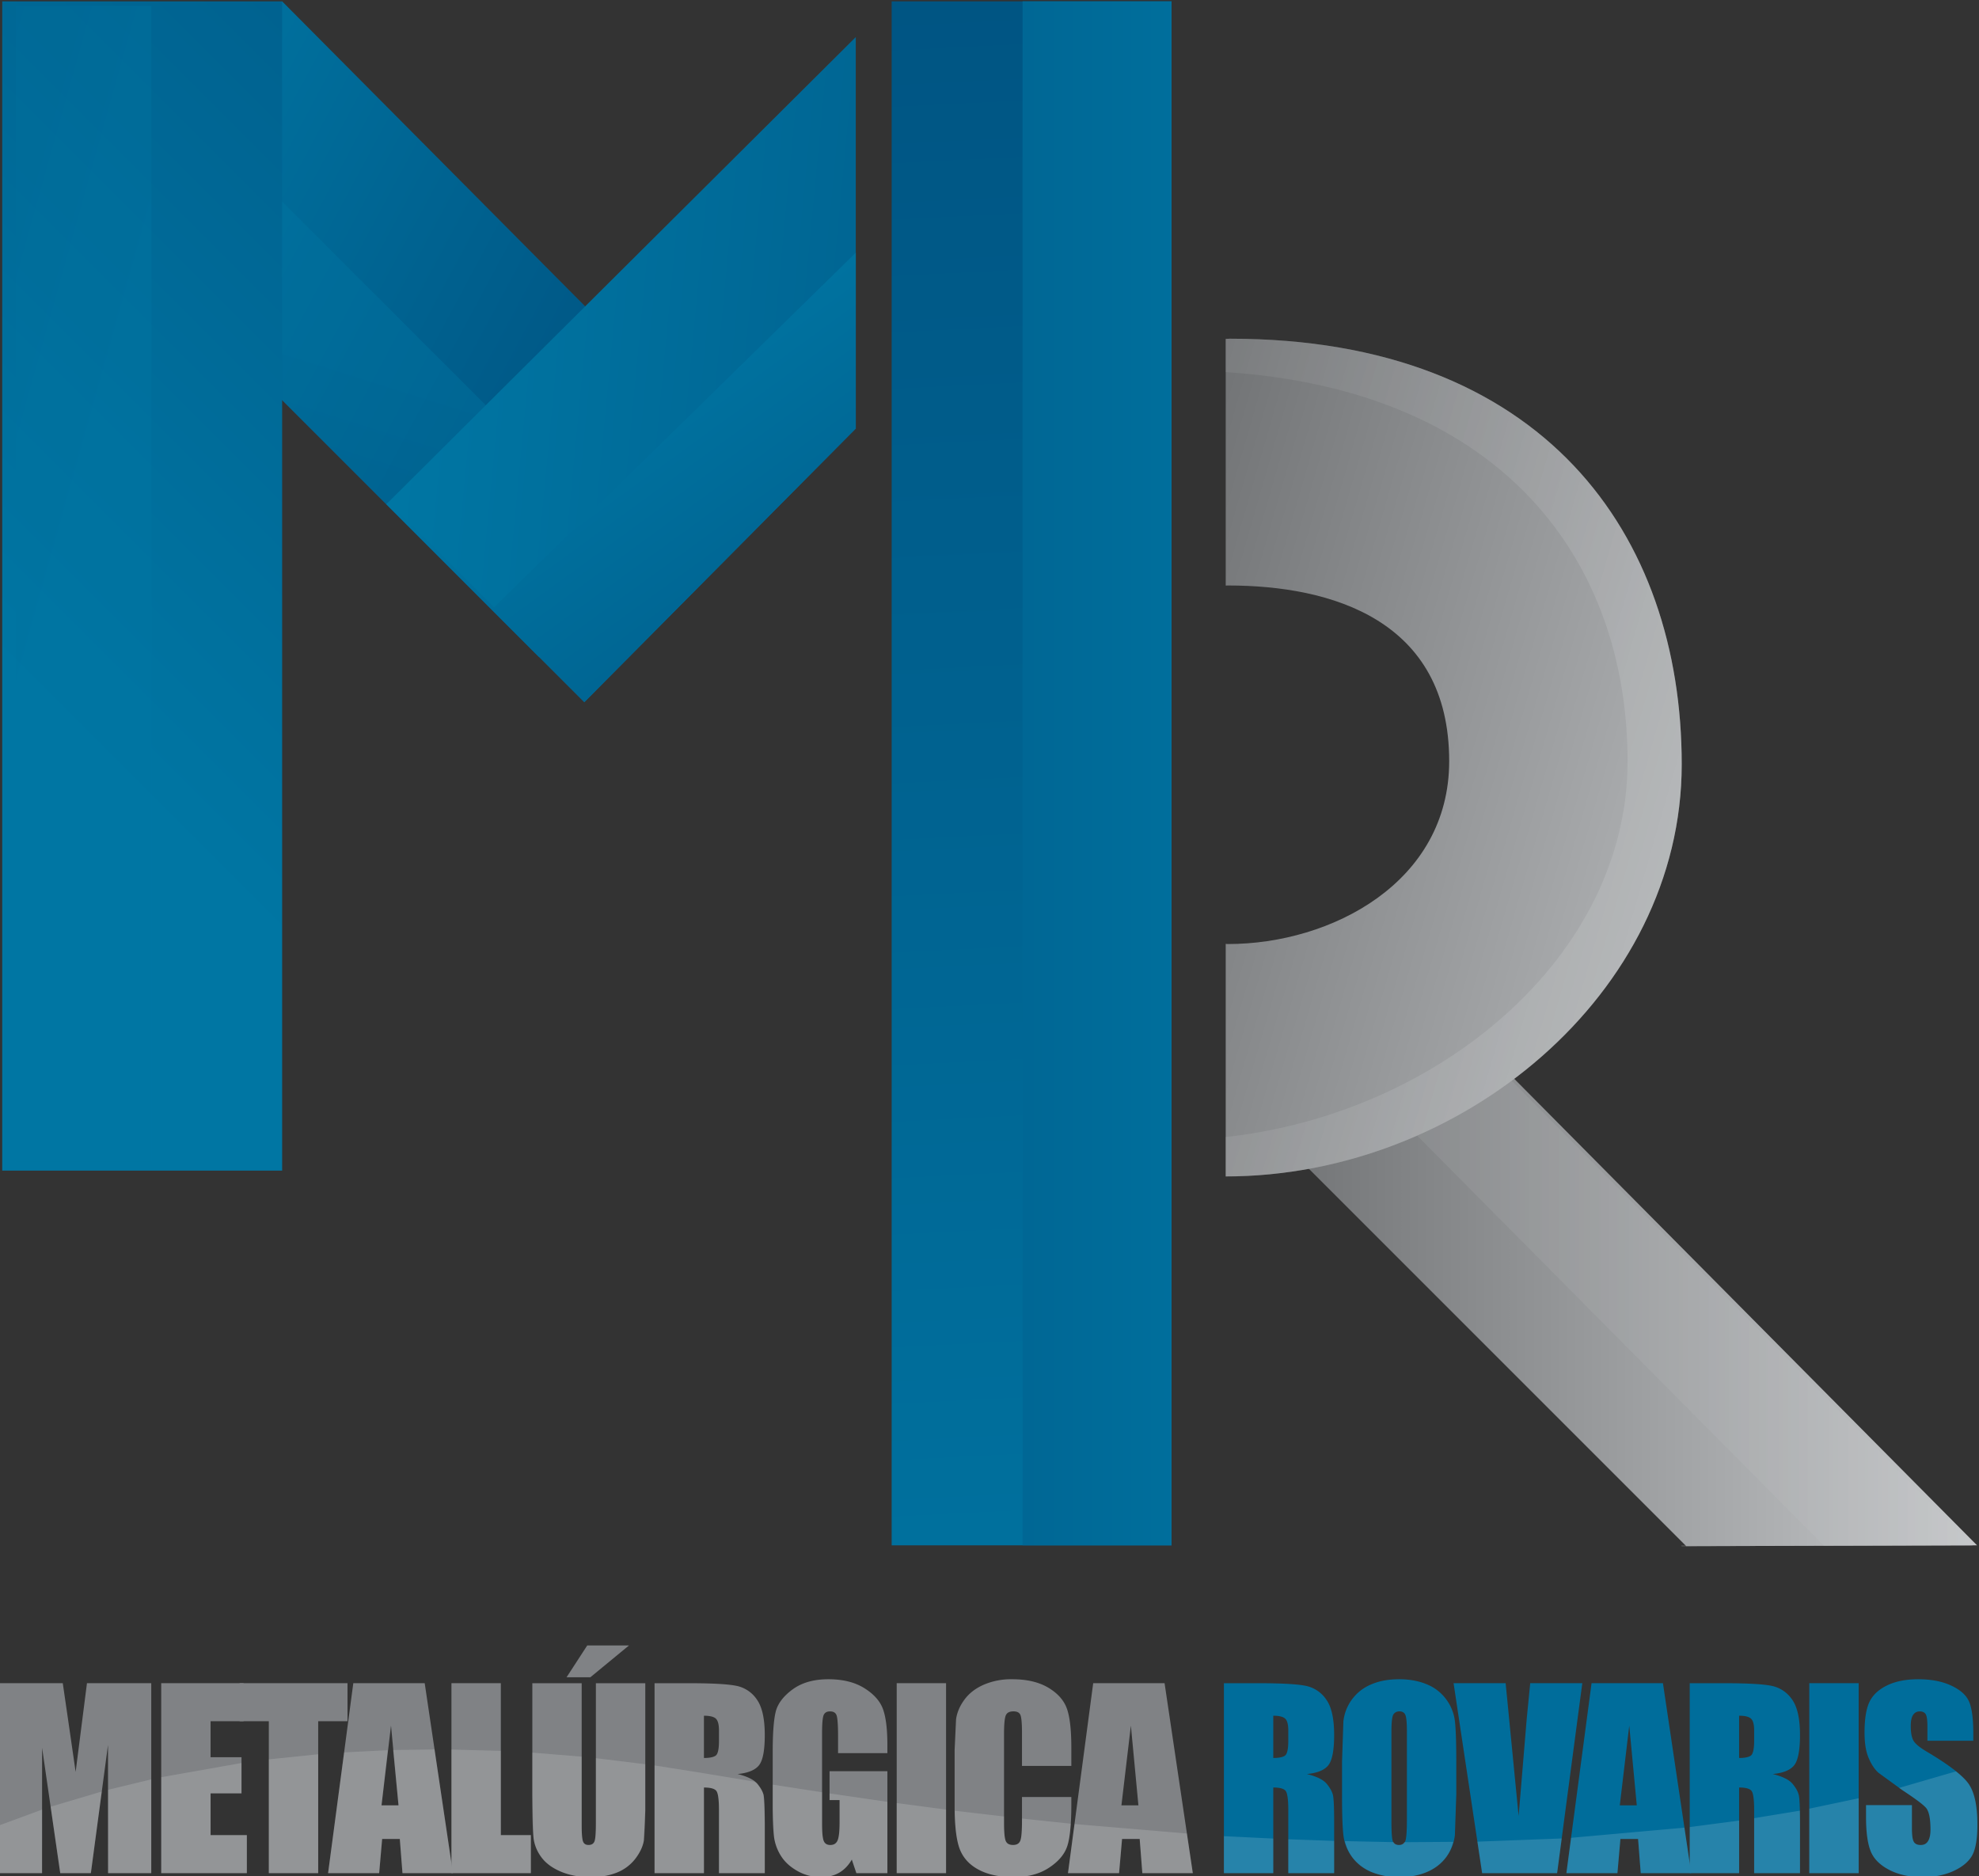 <svg xmlns="http://www.w3.org/2000/svg" xmlns:xlink="http://www.w3.org/1999/xlink" width="97.385" height="92.335" xmlns:v="https://vecta.io/nano"><rect width="100%" height="100%" fill="#333333" stroke="none"/><defs><clipPath id="A"><path d="M193.125 178.963l-7.309-7.307-18.814 18.815 9.331 5.392z"/></clipPath><linearGradient x1="0" y1="0" x2="1" y2="0" gradientTransform="matrix(27.499,-14.999,-14.999,-27.499,168.527,190.604)" spreadMethod="pad" id="B" xlink:href="#i"><stop offset="0" stop-color="#0076a3"/><stop offset="1" stop-color="#004877"/></linearGradient><clipPath id="C"><path d="M0 425.197h425.197V0H0z"/></clipPath><clipPath id="D"><path d="M167.002 193.156h26.123v-21.5h-26.123z"/></clipPath><clipPath id="E"><path d="M189.316 175.488l-17.667 17.668-4.647-2.685 18.814-18.815 7.309 7.307-.166.168z"/></clipPath><linearGradient x1="0" y1="0" x2="1" y2="0" gradientTransform="matrix(-7.333,-23.832,-23.832,7.333,179.451,182.726)" spreadMethod="pad" id="F" xlink:href="#i"><stop offset="0" stop-color="#0076a3"/><stop offset="1" stop-color="#004877"/></linearGradient><clipPath id="G"><path d="M176.333 152.696H166v43.167h10.333z"/></clipPath><linearGradient x1="0" y1="0" x2="1" y2="0" gradientTransform="matrix(39.667,40.167,40.167,-39.667,167.079,170.14)" spreadMethod="pad" id="H" xlink:href="#i"><stop offset="0" stop-color="#0076a3"/><stop offset="1" stop-color="#004877"/></linearGradient><clipPath id="I"><path d="M209.167 138.862h-10.333v57.001h10.333z"/></clipPath><linearGradient x1="0" y1="0" x2="1" y2="0" gradientTransform="matrix(-3,93.335,93.335,3,205.276,127.679)" spreadMethod="pad" id="J" xlink:href="#i"><stop offset="0" stop-color="#0076a3"/><stop offset="1" stop-color="#004877"/></linearGradient><clipPath id="K"><path d="M238.903 138.862l-10.737-.029-16.47 16.471 5.136 5.808z"/></clipPath><linearGradient x1="211.696" y1="149.973" x2="238.903" y2="149.973" spreadMethod="pad" id="L" xlink:href="#i"><stop offset="0" stop-color="#6d6f71"/><stop offset="1" stop-color="#c6c8ca"/></linearGradient><clipPath id="M"><path d="M0 425.197h425.197V0H0z"/></clipPath><clipPath id="N"><path d="M214.074 161.112h24.663v-22.279h-24.663z"/></clipPath><clipPath id="O"><path d="M216.666 161.112l-2.592-2.931 19.163-19.319-5.252-.014.015-.015 10.737.029z"/></clipPath><linearGradient x1="206.03" y1="149.973" x2="238.737" y2="149.973" spreadMethod="pad" id="P" xlink:href="#i"><stop offset="0" stop-color="#6d6f71"/><stop offset="1" stop-color="#c6c8ca"/></linearGradient><clipPath id="Q"><path d="M197.51 194.545l-17.328-17.244 7.307-7.309 10.021 10.099z"/></clipPath><linearGradient x1="0" y1="0" x2="1" y2="0" gradientTransform="matrix(45.17,-4.167,-4.167,-45.17,181.088,183.321)" spreadMethod="pad" id="R" xlink:href="#i"><stop offset="0" stop-color="#0076a3"/><stop offset="1" stop-color="#004877"/></linearGradient><clipPath id="S"><path d="M184.156 173.492l-3.89 3.891-.084-.082 7.307-7.309 10.021 10.099v6.494z"/></clipPath><linearGradient x1="0" y1="0" x2="1" y2="0" gradientTransform="matrix(16.664,-22.664,-22.664,-16.664,188.194,182.829)" spreadMethod="pad" id="T" xlink:href="#i"><stop offset="0" stop-color="#0076a3"/><stop offset="1" stop-color="#004877"/></linearGradient><clipPath id="U"><path d="M0 425.197h425.197V0H0z"/></clipPath><clipPath id="V"><path d="M211.166 183.4v-9.105l.084.003h0c3.819 0 8.166-1.269 8.166-6.486h0c0-4.47-4.347-6.751-8.166-6.751h0c-.028 0-.056.005-.084.005h0v-8.584h.001c8.675 0 16.833 6.748 16.833 15.213h0c0 8.469-5.083 15.714-16.679 15.714h0c-.052 0-.103-.007-.155-.009"/></clipPath><linearGradient x1="0" y1="0" x2="1" y2="0" gradientTransform="matrix(29.832,-8.667,-8.667,-29.832,205.73,170.035)" spreadMethod="pad" id="W" xlink:href="#i"><stop offset="0" stop-color="#6d6f71"/><stop offset="1" stop-color="#c6c8ca"/></linearGradient><clipPath id="X"><path d="M0 425.197h425.197V0H0z"/></clipPath><clipPath id="Y"><path d="M211.166 183.409H228v-30.928h-16.834z"/></clipPath><clipPath id="Z"><path d="M211.321 183.409c-.052 0-.102-.007-.155-.009v-1.224c10.287-.676 14.835-7.021 14.835-14.377 0-7.18-6.947-13.002-14.835-13.862v-1.456h.001c8.675 0 16.833 6.748 16.833 15.214s-5.083 15.714-16.679 15.714"/></clipPath><linearGradient x1="0" y1="0" x2="1" y2="0" gradientTransform="matrix(26.999,-8,-8,-26.999,196.944,172.688)" spreadMethod="pad" id="a" xlink:href="#i"><stop offset="0" stop-color="#6d6f71"/><stop offset="1" stop-color="#c6c8ca"/></linearGradient><clipPath id="b"><path d="M166.5 195.697h5.002V153.03H166.5z"/></clipPath><clipPath id="c"><path d="M166.5 153.03h5.002v42.667H166.5z"/></clipPath><linearGradient x1="0" y1="0" x2="1" y2="0" gradientTransform="matrix(-35.395,9.89,9.89,35.395,168.777,174.427)" spreadMethod="pad" id="d" xlink:href="#i"><stop offset="0" stop-color="#0076a3"/><stop offset="1" stop-color="#004877"/></linearGradient><clipPath id="e"><path d="M203.667 138.862h5.5v57.002h-5.5z"/></clipPath><linearGradient x1="0" y1="0" x2="1" y2="0" gradientTransform="matrix(-33,-0.167,-0.167,33,214.495,167.403)" spreadMethod="pad" id="f" xlink:href="#i"><stop offset="0" stop-color="#0076a3"/><stop offset="1" stop-color="#004877"/></linearGradient><clipPath id="g"><path d="M0 425.197h425.197V0H0z"/></clipPath><clipPath id="h"><path d="M165.876 131.327h73.039v-4.714h-73.039z"/></clipPath><linearGradient id="i" gradientUnits="userSpaceOnUse"/></defs><g transform="matrix(1.333 0 0 -1.333 -221.168 261.152)"><g clip-path="url(#A)"><path d="M193.125 178.963l-7.309-7.307-18.814 18.815 9.331 5.392z" fill="url(#B)"/></g><g clip-path="url(#C)"><g clip-path="url(#D)" opacity=".4"><g clip-path="url(#E)"><path d="M189.316 175.488l-17.667 17.668-4.647-2.685 18.814-18.815 7.309 7.307-.166.168z" fill="url(#F)"/></g></g></g><g clip-path="url(#G)"><path d="M176.333 152.696H166v43.167h10.333z" fill="url(#H)"/></g><g clip-path="url(#I)"><path d="M209.167 138.862h-10.333v57.001h10.333z" fill="url(#J)"/></g><g clip-path="url(#K)"><path d="M238.903 138.862l-10.737-.029-16.47 16.471 5.136 5.808z" fill="url(#L)"/></g><g clip-path="url(#M)"><g clip-path="url(#N)" opacity=".7"><g clip-path="url(#O)"><path d="M216.666 161.112l-2.592-2.931 19.163-19.319-5.252-.014.015-.015 10.737.029z" fill="url(#P)"/></g></g></g><g clip-path="url(#Q)"><path d="M197.51 194.545l-17.328-17.244 7.307-7.309 10.021 10.099z" fill="url(#R)"/></g><g clip-path="url(#S)"><path d="M184.156 173.492l-3.89 3.891-.084-.082 7.307-7.309 10.021 10.099v6.494z" fill="url(#T)"/></g><g clip-path="url(#U)"><g fill="#808285"><path d="M171.501 133.773v-7.012h-1.594l-.002 4.733-.633-4.733h-1.131l-.669 4.625-.002-4.625h-1.594v7.012h2.359l.217-1.491.258-1.783.418 3.274zm.368 0h3.04v-1.403h-1.218v-1.33h1.142v-1.334h-1.142v-1.542h1.339v-1.403h-3.161z"/><path d="M178.746 133.773v-1.403h-1.082v-5.609h-1.823v5.609h-1.078v1.403zm1.883-4.509l-.277 2.944-.35-2.944zm.967 4.509l1.042-7.012h-1.863l-.098 1.261h-.652l-.11-1.261h-1.886l.931 7.012z"/><path d="M184.406 133.773v-5.609h1.109v-1.403h-2.932v7.012z"/><path d="M189.137 135.166l-1.426-1.174h-.878l.763 1.174zm.602-1.394v-4.686l-.053-1.119c-.034-.215-.137-.437-.306-.663a1.6 1.6 0 0 0-.675-.516c-.279-.116-.606-.175-.985-.175-.418 0-.787.07-1.109.208s-.56.319-.718.541a1.49 1.49 0 0 0-.28.704c-.028.248-.044.766-.044 1.556v4.15h1.822v-5.258c0-.305.017-.501.05-.586s.1-.128.201-.128c.116 0 .189.047.224.14s.049.316.049.665v5.167zm2.165-1.2v-1.56c.205 0 .348.029.431.085s.124.24.124.547v.387c0 .222-.041.367-.119.437s-.225.104-.436.104m-1.823 1.2h1.29c.86 0 1.441-.034 1.748-.1a1.19 1.19 0 0 0 .744-.509c.191-.273.287-.708.287-1.306 0-.545-.066-.913-.201-1.098s-.404-.302-.802-.339c.361-.091.603-.21.727-.36s.201-.288.231-.414.045-.471.045-1.036v-1.85h-1.691v2.331c0 .375-.031.606-.09.696s-.214.135-.465.135v-3.162h-1.823zm8.595-2.581h-1.821v.636c0 .4-.019.652-.053.754s-.116.151-.247.151c-.111 0-.189-.044-.229-.13s-.061-.309-.061-.667v-3.365c0-.315.02-.522.061-.621s.121-.15.243-.15c.131 0 .222.056.269.17s.073.33.073.658v.832h-.37v1.064h2.135v-3.763h-1.145l-.168.502c-.125-.217-.281-.378-.47-.487s-.412-.162-.669-.162c-.308 0-.594.074-.861.223s-.47.333-.609.551a1.76 1.76 0 0 0-.26.692c-.034.241-.051.602-.051 1.085v2.083c0 .67.036 1.156.107 1.458s.279.582.622.835.783.379 1.327.379c.534 0 .978-.111 1.328-.33s.583-.479.69-.782.159-.74.159-1.314zm2.166-4.43h-1.822v7.012h1.822zm4.625 3.958h-1.822v1.218c0 .354-.02.576-.059.665s-.125.131-.257.131c-.151 0-.247-.053-.287-.16s-.06-.338-.06-.694v-3.256c0-.342.019-.563.06-.667s.132-.156.274-.156c.135 0 .223.052.266.156s.063.349.063.734v.881h1.822v-.272c0-.727-.051-1.241-.152-1.545s-.33-.57-.681-.799-.783-.341-1.297-.341c-.534 0-.974.097-1.32.29s-.575.461-.69.802-.169.858-.169 1.545v2.048l.053 1.137c.034.253.137.495.31.73s.409.418.715.552a2.56 2.56 0 0 0 1.049.201c.536 0 .98-.103 1.329-.31s.58-.467.69-.778.163-.791.163-1.446zm2.476-1.455l-.278 2.944-.349-2.944zm.966 4.509l1.042-7.012h-1.863l-.098 1.261h-.651l-.11-1.261h-1.886l.931 7.012z"/></g><g fill="#006d9b"><path d="M212.922 132.572v-1.56c.203 0 .349.029.43.085s.124.24.124.547v.387c0 .222-.04.367-.119.437s-.226.104-.435.104m-1.823 1.2h1.29c.86 0 1.442-.034 1.748-.1a1.2 1.2 0 0 0 .745-.509c.193-.273.287-.708.287-1.306 0-.545-.068-.913-.203-1.098s-.403-.302-.802-.339c.361-.091.604-.21.729-.36s.2-.288.231-.414.045-.471.045-1.036v-1.85h-1.693v2.331c0 .375-.031.606-.09.696s-.215.135-.464.135v-3.162h-1.823zm6.756-1.8c0 .324-.018.534-.055.625s-.111.136-.222.136c-.096 0-.168-.038-.219-.11s-.075-.292-.075-.651v-3.275c0-.409.016-.658.049-.754s.111-.143.232-.143.203.055.238.165.052.37.052.784zm1.823-2.305l-.051-1.497c-.033-.294-.136-.561-.311-.803s-.411-.428-.708-.558-.644-.195-1.04-.195a2.65 2.65 0 0 0-1.01.183c-.299.124-.539.307-.723.553a1.66 1.66 0 0 0-.323.801c-.035.288-.052.793-.052 1.516v1.199l.05 1.497a1.67 1.67 0 0 0 .311.803 1.68 1.68 0 0 0 .708.559c.298.13.643.194 1.039.194.376 0 .713-.06 1.013-.184a1.65 1.65 0 0 0 .719-.551 1.67 1.67 0 0 0 .326-.802c.035-.289.052-.795.052-1.516zm4.652 4.106l-.93-7.012h-2.768l-1.054 7.012h1.922l.479-4.903.3 3.598.128 1.305zm2.011-4.509l-.278 2.944-.349-2.944zm.966 4.509l1.043-7.012h-1.863l-.098 1.261h-.652l-.11-1.261h-1.885l.93 7.012z"/><path d="M230.119 132.572v-1.56c.203 0 .349.029.43.085s.125.24.125.547v.387c0 .222-.041.367-.12.437s-.226.104-.435.104m-1.823 1.2h1.291c.859 0 1.441-.034 1.747-.1a1.2 1.2 0 0 0 .745-.509c.193-.273.287-.708.287-1.306 0-.545-.068-.913-.202-1.098s-.404-.302-.803-.339c.361-.091.604-.21.729-.36s.2-.288.231-.414.045-.471.045-1.036v-1.85h-1.692v2.331c0 .375-.031.606-.09.696s-.216.135-.465.135v-3.162h-1.823zm6.237-7.011h-1.824v7.012h1.824zm4.231 4.887h-1.694v.52c0 .243-.022.399-.065.464s-.115.1-.217.1c-.108 0-.191-.046-.249-.134s-.084-.225-.084-.408c0-.234.032-.41.095-.529s.232-.26.516-.427c.811-.482 1.322-.878 1.532-1.187s.317-.807.317-1.494c0-.5-.058-.868-.175-1.103s-.343-.438-.678-.597-.726-.24-1.169-.24c-.488 0-.904.093-1.25.277s-.571.42-.677.704-.161.693-.161 1.219v.458h1.693v-.852c0-.263.024-.431.073-.507s.13-.113.252-.113.212.048.27.143.091.236.091.425c0 .413-.057.682-.17.809s-.399.338-.853.637l-.9.654c-.148.135-.269.323-.368.563s-.144.546-.144.918c0 .537.069.929.204 1.179s.361.442.666.582.676.21 1.109.21c.474 0 .877-.076 1.212-.23s.553-.346.66-.578.164-.628.164-1.185z"/></g></g><g clip-path="url(#V)"><path d="M211.166 183.4v-9.105l.084.003h0c3.819 0 8.166-1.269 8.166-6.486h0c0-4.47-4.347-6.751-8.166-6.751h0c-.028 0-.056.005-.084.005h0v-8.584h.001c8.675 0 16.833 6.748 16.833 15.213h0c0 8.469-5.083 15.714-16.679 15.714h0c-.052 0-.103-.007-.155-.009" fill="url(#W)"/></g><g clip-path="url(#X)"><g clip-path="url(#Y)" opacity=".3"><g clip-path="url(#Z)"><path d="M211.321 183.409c-.052 0-.102-.007-.155-.009v-1.224c10.287-.676 14.835-7.021 14.835-14.377 0-7.18-6.947-13.002-14.835-13.862v-1.456h.001c8.675 0 16.833 6.748 16.833 15.214s-5.083 15.714-16.679 15.714" fill="url(#a)"/></g></g><g clip-path="url(#b)" opacity=".4"><g clip-path="url(#c)"><path d="M166.5 153.03h5.002v42.667H166.5z" fill="url(#d)"/></g></g></g><g clip-path="url(#e)"><path d="M203.667 138.862h5.5v57.002h-5.5z" fill="url(#f)"/></g><g clip-path="url(#g)"><g clip-path="url(#h)" opacity=".15"><path d="M213.476 126.761h1.693v1.19l-1.693.06zm-7.892 1.813l-.24-1.813h1.886l.11 1.261h.651l.097-1.261h1.864l-.218 1.463-4.15.35m5.515-1.813h1.823v1.276l-1.823.089zm6.466 1.039c-.1 0-.162.04-.202.105l-1.798.038a1.69 1.69 0 0 1 .27-.593c.184-.246.424-.429.723-.553a2.65 2.65 0 0 1 1.01-.183c.396 0 .743.064 1.04.195a1.67 1.67 0 0 1 .708.557c.122.169.197.356.25.55l-1.806-.013c-.043-.062-.103-.103-.195-.103m3.067-1.039h2.769l.17 1.28-3.114-.118zm17.966 3.287c-.094.139-.258.297-.473.47l-2.101-.611.138-.093c.453-.299.737-.509.852-.637s.17-.396.17-.81c0-.188-.03-.328-.091-.424s-.148-.143-.27-.143-.204.037-.252.112-.073.245-.073.507v.853h-1.693v-.458c0-.527.053-.932.161-1.219s.332-.521.677-.704.762-.277 1.25-.277c.443 0 .834.08 1.169.24s.56.358.678.596.175.604.175 1.104c0 .686-.105 1.184-.317 1.494m-5.889-3.287h1.825v2.765l-1.825-.385zm-29.064 2.016v-.087c0-.385-.022-.629-.063-.734s-.13-.156-.266-.156c-.142 0-.234.052-.274.156s-.06.326-.06.667v.23l-1.819.212c.009-.591.064-1.049.165-1.359a1.41 1.41 0 0 1 .689-.802c.346-.193.786-.29 1.32-.29.514 0 .947.114 1.297.341s.578.496.681.799c.063.191.105.475.129.833l-1.799.19m24.651-1.655l-.196 1.318-4.185-.375-.172-1.304h1.884l.11 1.261h.652l.098-1.261h3.633v1.94l-1.824-.239zm2.378 1.668v-2.029h1.693v1.85l-.005.456-1.688-.277m-46.267 2.485l-1.824.049v-4.195l-.624 4.198-1.532-.021.202-2.042h-.627l.228 2.036-1.608-.081-.592-4.458h1.885l.11 1.261h.652l.098-1.261h4.741v1.402h-1.109zm-10.715-1.57h1.141v1.122l-2.963-.525v-3.541h3.161v1.402h-1.339zm25.328-2.944h1.822v2.347l-1.822.241zm-33.144 0h1.594l.001 2.346-1.595-.588zm2.265 0h1.131l.403 3.013-1.888-.562zm1.767 0h1.593v3.462l-1.594-.386zm26.633 2.698h.371v-.832c0-.327-.025-.546-.074-.657s-.137-.17-.269-.17c-.121 0-.202.05-.242.149s-.062.307-.062.622v1.176l-1.822.282v-.865l.052-1.085a1.76 1.76 0 0 1 .259-.691c.139-.219.342-.403.609-.552s.553-.222.861-.222c.257 0 .48.053.669.162s.346.27.47.487l.169-.502h1.144v2.633l-2.135.311zm-2.667.602c-.024.029-.074.053-.108.079l-1.976.327-1.709.27v-3.976h1.824v3.161c.251 0 .406-.045.465-.135s.089-.321.089-.696v-2.33h1.692v1.85l-.045 1.036c-.03.126-.108.263-.232.414m-5.959-1.455c0-.35-.017-.571-.049-.665s-.108-.141-.224-.141c-.101 0-.167.042-.201.128s-.05.281-.05.586v2.547l-1.822.149v-1.588l.044-1.555c.028-.248.121-.484.28-.704s.398-.404.718-.541.691-.208 1.109-.208a2.55 2.55 0 0 1 .985.174 1.61 1.61 0 0 1 .675.516c.169.227.272.448.306.663s.053.588.053 1.119v1.696l-1.824.223zm-12.074-1.845h1.823v4.389l-1.823-.189z" fill="#fff"/></g></g></g></svg>